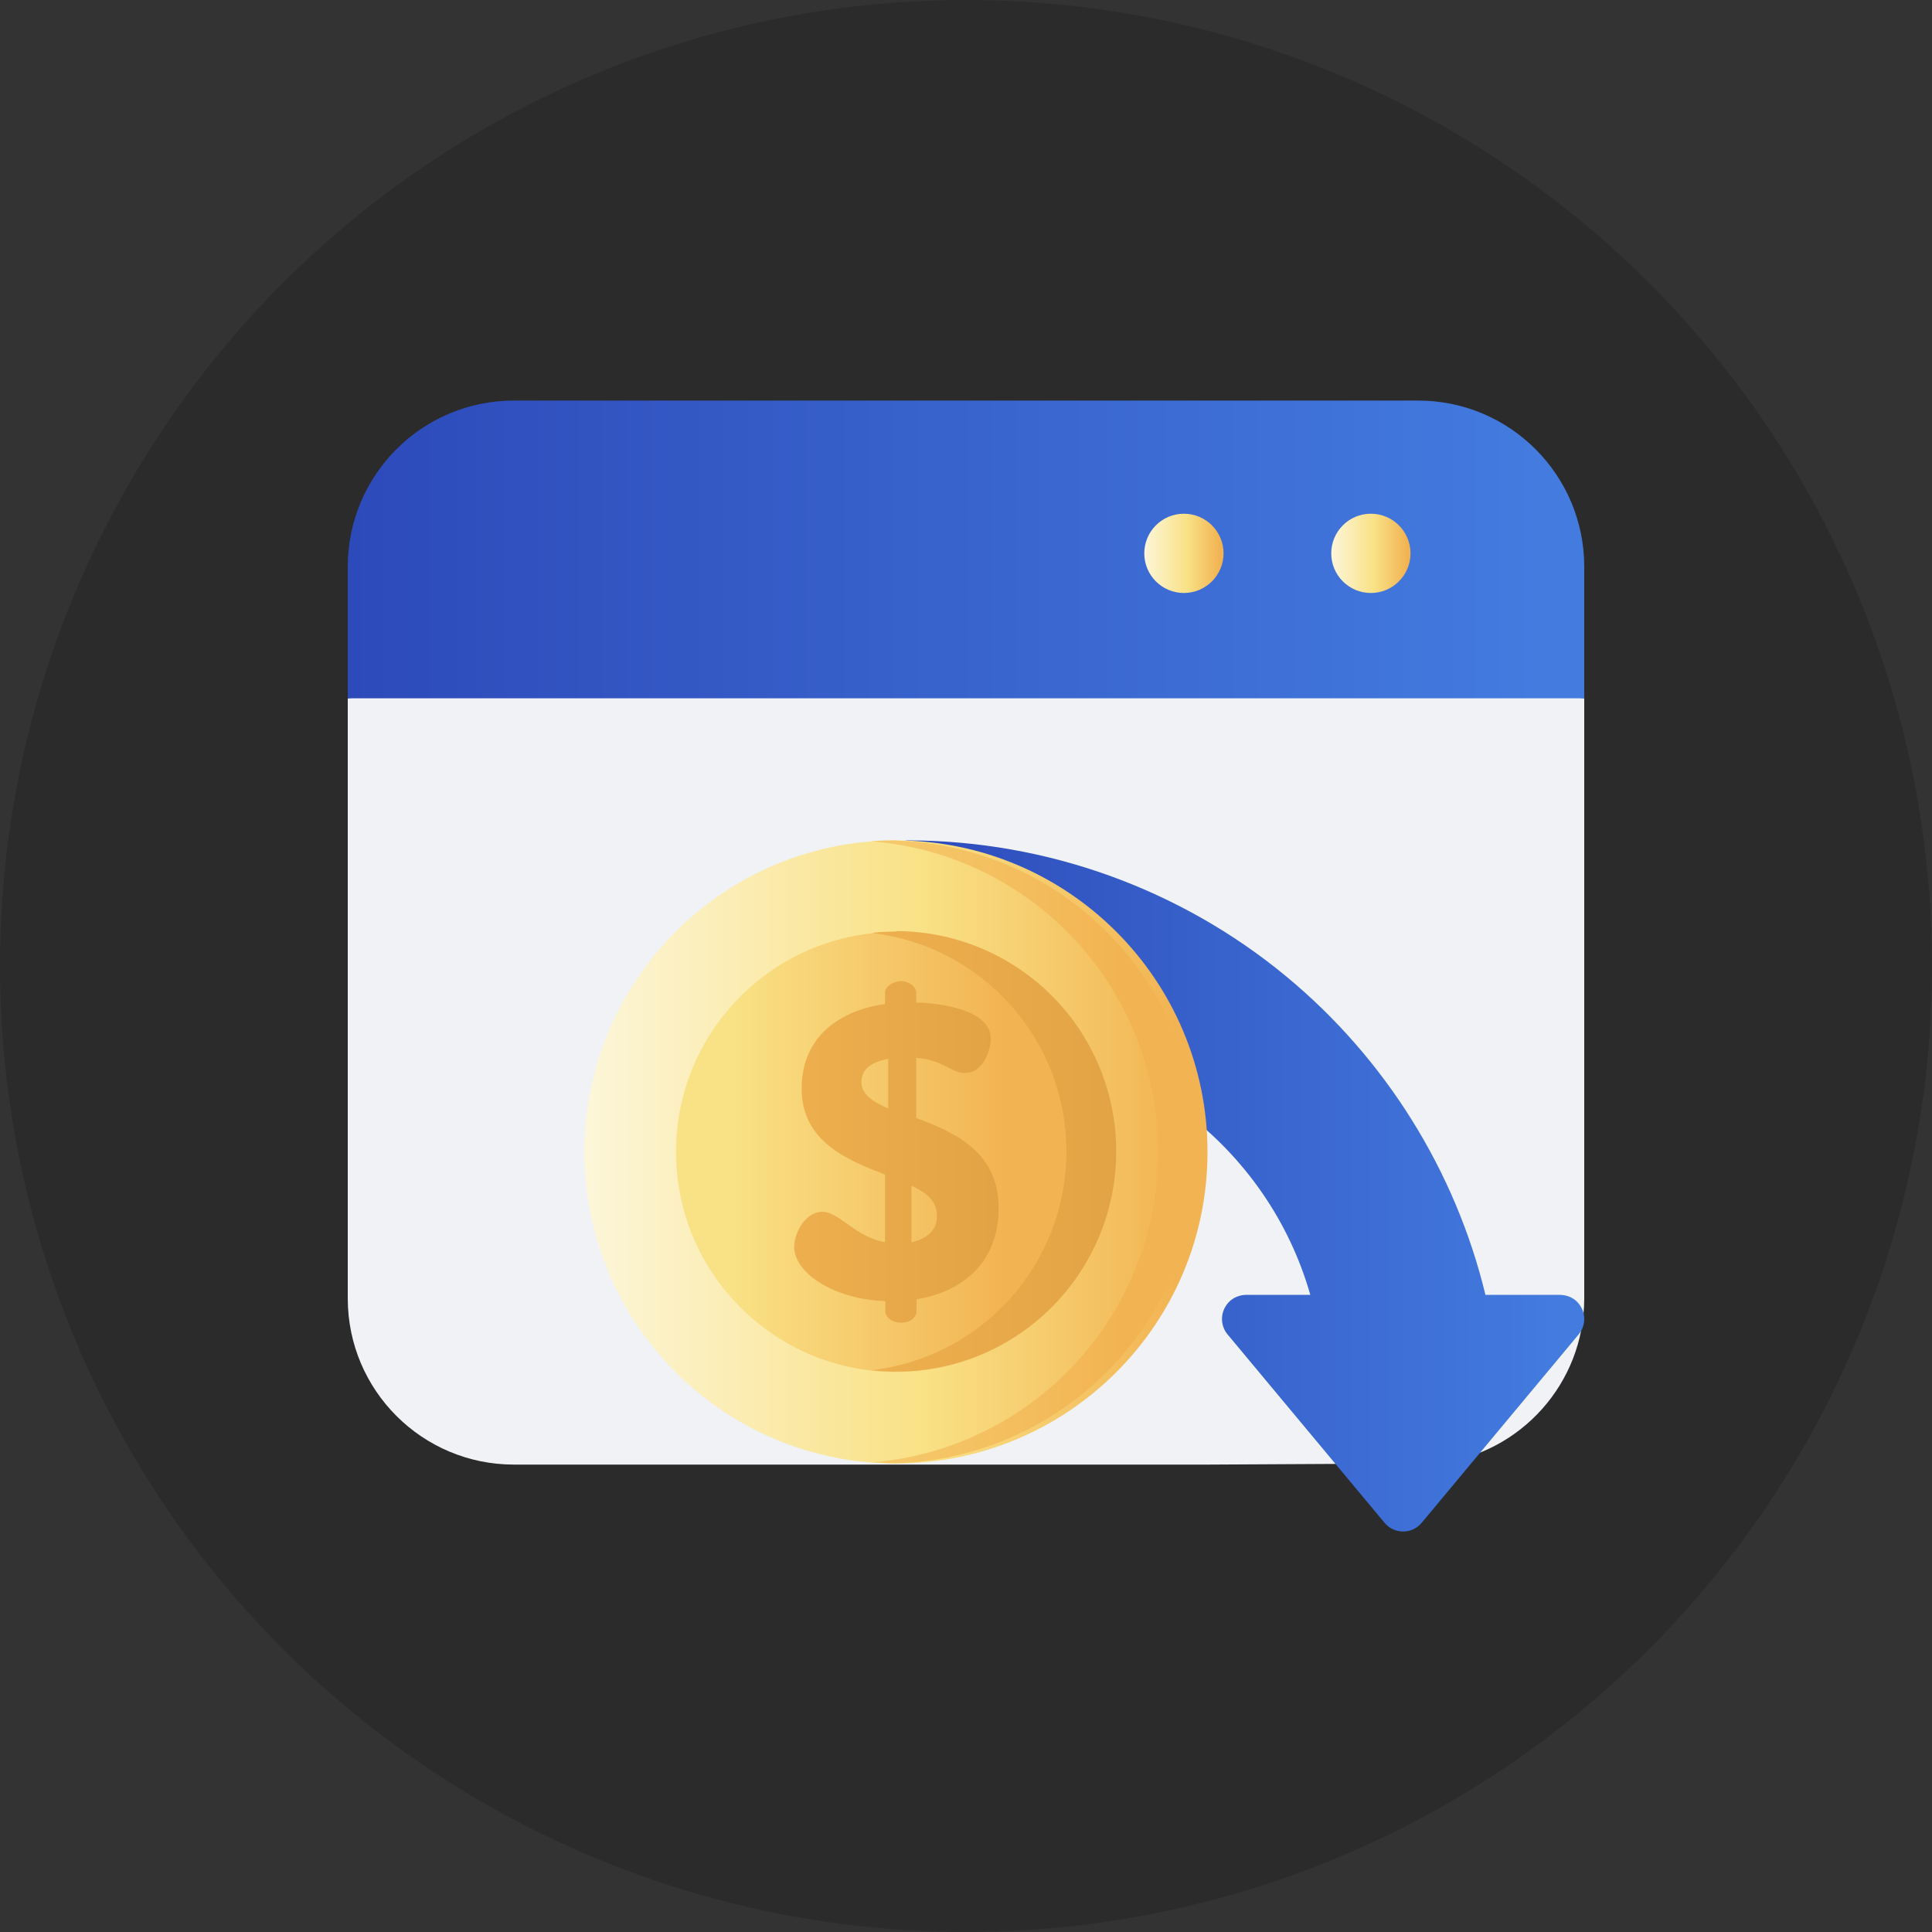 <svg width="100" height="100" viewBox="0 0 100 100" fill="none" xmlns="http://www.w3.org/2000/svg">
<rect x="0" y="0" width="100" height="100" fill="#333333" stroke="none"/>
<circle cx="50" cy="50" r="50" fill="#2B2B2B"/>
<g clip-path="url(#clip0_151_397)">
<path fill-rule="evenodd" clip-rule="evenodd" d="M40.034 75.807H51.082H62.553L74.446 75.743C78.702 75.227 82 71.602 82 67.206V36.145L50 32.373L36.192 34.001C36.192 34.001 36.192 34.001 36.192 34.001C36.192 34.001 36.192 34.001 36.192 34.001L18 36.145V67.206C18 71.957 21.85 75.807 26.601 75.807H40.034C40.034 75.807 40.034 75.807 40.034 75.807C40.034 75.807 40.034 75.807 40.034 75.807Z" fill="#F0F2F5"/>
<path fill-rule="evenodd" clip-rule="evenodd" d="M35.843 36.145C35.843 36.145 35.843 36.145 35.843 36.145H18V29.334C18 24.584 21.85 20.733 26.601 20.733H40.188C40.188 20.733 40.188 20.733 40.188 20.733C40.188 20.733 40.188 20.733 40.188 20.733H73.399C78.15 20.733 82 24.584 82 29.334V36.145H35.843C35.843 36.145 35.843 36.145 35.843 36.145Z" fill="url(#paint0_linear_151_397)"/>
<path d="M70.956 30.693C72.089 30.693 73.008 29.774 73.008 28.642C73.008 27.509 72.089 26.59 70.956 26.59C69.823 26.59 68.905 27.509 68.905 28.642C68.905 29.774 69.823 30.693 70.956 30.693Z" fill="url(#paint1_linear_151_397)"/>
<path d="M61.279 30.693C62.412 30.693 63.331 29.774 63.331 28.642C63.331 27.509 62.412 26.59 61.279 26.59C60.146 26.59 59.228 27.509 59.228 28.642C59.228 29.774 60.146 30.693 61.279 30.693Z" fill="url(#paint2_linear_151_397)"/>
<path d="M81.657 67.409C81.419 67.153 81.075 67.021 80.725 67.021H76.886C75.336 60.606 71.711 54.792 66.591 50.552C61.104 46.008 54.153 43.504 47.016 43.5C46.898 43.5 46.78 43.525 46.68 43.587C46.41 43.753 46.313 44.072 46.415 44.344L49.842 53.49C49.933 53.734 50.166 53.896 50.427 53.896C58.531 53.896 65.632 59.337 67.821 67.021H64.525C64.175 67.021 63.831 67.153 63.593 67.409C63.144 67.891 63.146 68.599 63.54 69.071L71.665 78.821C71.902 79.106 72.254 79.271 72.625 79.271C72.996 79.271 73.348 79.106 73.585 78.821L81.71 69.071C82.104 68.599 82.106 67.891 81.657 67.409Z" fill="url(#paint3_linear_151_397)"/>
<path d="M46.375 75.75C55.281 75.75 62.5 68.531 62.5 59.625C62.5 50.719 55.281 43.5 46.375 43.5C37.469 43.5 30.25 50.719 30.25 59.625C30.25 68.531 37.469 75.75 46.375 75.75Z" fill="url(#paint4_linear_151_397)"/>
<path d="M46.375 43.5C45.95 43.5 45.526 43.5 45.109 43.547C49.151 43.87 52.923 45.703 55.673 48.682C58.424 51.661 59.952 55.566 59.952 59.621C59.952 63.676 58.424 67.581 55.673 70.56C52.923 73.539 49.151 75.372 45.109 75.695C45.526 75.695 45.95 75.742 46.375 75.742C50.562 75.611 54.535 73.856 57.45 70.848C60.366 67.839 61.997 63.814 61.997 59.625C61.997 55.436 60.366 51.411 57.45 48.402C54.535 45.394 50.562 43.639 46.375 43.508V43.5Z" fill="url(#paint5_linear_151_397)"/>
<path d="M46.375 71.009C52.662 71.009 57.759 65.912 57.759 59.625C57.759 53.338 52.662 48.241 46.375 48.241C40.088 48.241 34.991 53.338 34.991 59.625C34.991 65.912 40.088 71.009 46.375 71.009Z" fill="url(#paint6_linear_151_397)"/>
<path d="M46.375 48.217C45.952 48.217 45.529 48.24 45.109 48.288C47.887 48.608 50.45 49.937 52.31 52.024C54.171 54.111 55.199 56.809 55.199 59.605C55.199 62.401 54.171 65.099 52.31 67.186C50.45 69.273 47.887 70.603 45.109 70.923C45.529 70.97 45.952 70.994 46.375 70.993C49.398 70.993 52.298 69.792 54.436 67.654C56.574 65.517 57.775 62.617 57.775 59.593C57.775 56.57 56.574 53.67 54.436 51.533C52.298 49.395 49.398 48.194 46.375 48.194V48.217Z" fill="url(#paint7_linear_151_397)"/>
<path d="M47.421 57.895V54.751C48.82 54.861 49.237 55.537 49.944 55.537C50.896 55.537 51.281 54.35 51.281 53.768C51.281 52.274 48.757 51.928 47.421 51.889V51.362C47.421 51.063 47.012 50.78 46.635 50.78C46.257 50.78 45.809 51.063 45.809 51.362V51.967C43.521 52.29 41.493 53.611 41.493 56.346C41.493 59.083 43.851 60.042 45.809 60.796V64.295C44.237 64.012 43.45 62.723 42.57 62.723C41.689 62.723 41.108 63.8 41.108 64.539C41.108 65.922 43.222 67.259 45.825 67.346V67.872C45.825 68.179 46.171 68.462 46.65 68.462C47.13 68.462 47.437 68.179 47.437 67.872V67.251C49.96 66.842 51.69 65.223 51.69 62.534C51.69 59.617 49.402 58.603 47.437 57.872L47.421 57.895ZM45.974 57.377C45.188 57.031 44.59 56.645 44.59 56.016C44.59 55.387 44.999 55.002 45.974 54.806V57.377ZM47.177 64.264V61.37C47.963 61.74 48.498 62.157 48.498 62.943C48.498 63.729 47.916 64.13 47.177 64.303V64.264Z" fill="url(#paint8_linear_151_397)"/>
</g>
<defs>
<linearGradient id="paint0_linear_151_397" x1="18" y1="28.439" x2="79.546" y2="28.439" gradientUnits="userSpaceOnUse">
<stop stop-color="#2D4ABA"/>
<stop offset="1" stop-color="#437BDF"/>
</linearGradient>
<linearGradient id="paint1_linear_151_397" x1="68.699" y1="28.219" x2="72.835" y2="28.219" gradientUnits="userSpaceOnUse">
<stop stop-color="#FDF8E1"/>
<stop offset="0.59" stop-color="#F9E185"/>
<stop offset="1" stop-color="#F2B352"/>
</linearGradient>
<linearGradient id="paint2_linear_151_397" x1="59.022" y1="28.219" x2="63.158" y2="28.219" gradientUnits="userSpaceOnUse">
<stop stop-color="#FDF8E1"/>
<stop offset="0.59" stop-color="#F9E185"/>
<stop offset="1" stop-color="#F2B352"/>
</linearGradient>
<linearGradient id="paint3_linear_151_397" x1="46.375" y1="61.386" x2="80.634" y2="61.386" gradientUnits="userSpaceOnUse">
<stop stop-color="#2D4ABA"/>
<stop offset="1" stop-color="#437BDF"/>
</linearGradient>
<linearGradient id="paint4_linear_151_397" x1="28.63" y1="56.307" x2="61.14" y2="56.307" gradientUnits="userSpaceOnUse">
<stop stop-color="#FDF8E1"/>
<stop offset="0.59" stop-color="#F9E185"/>
<stop offset="1" stop-color="#F2B352"/>
</linearGradient>
<linearGradient id="paint5_linear_151_397" x1="32.412" y1="56.307" x2="58.561" y2="56.307" gradientUnits="userSpaceOnUse">
<stop stop-color="#F9E185"/>
<stop offset="1" stop-color="#F2B352"/>
</linearGradient>
<linearGradient id="paint6_linear_151_397" x1="37.955" y1="56.307" x2="52.264" y2="56.307" gradientUnits="userSpaceOnUse">
<stop stop-color="#F9E185"/>
<stop offset="1" stop-color="#F2B352"/>
</linearGradient>
<linearGradient id="paint7_linear_151_397" x1="41.477" y1="56.307" x2="59.127" y2="56.307" gradientUnits="userSpaceOnUse">
<stop stop-color="#F2B352"/>
<stop offset="1" stop-color="#E0A244"/>
</linearGradient>
<linearGradient id="paint8_linear_151_397" x1="37.515" y1="56.307" x2="52.445" y2="56.307" gradientUnits="userSpaceOnUse">
<stop stop-color="#F2B352"/>
<stop offset="1" stop-color="#E0A244"/>
</linearGradient>
<clipPath id="clip0_151_397">
<rect width="64" height="64" fill="white" transform="translate(18 18)"/>
</clipPath>
</defs>
</svg>
